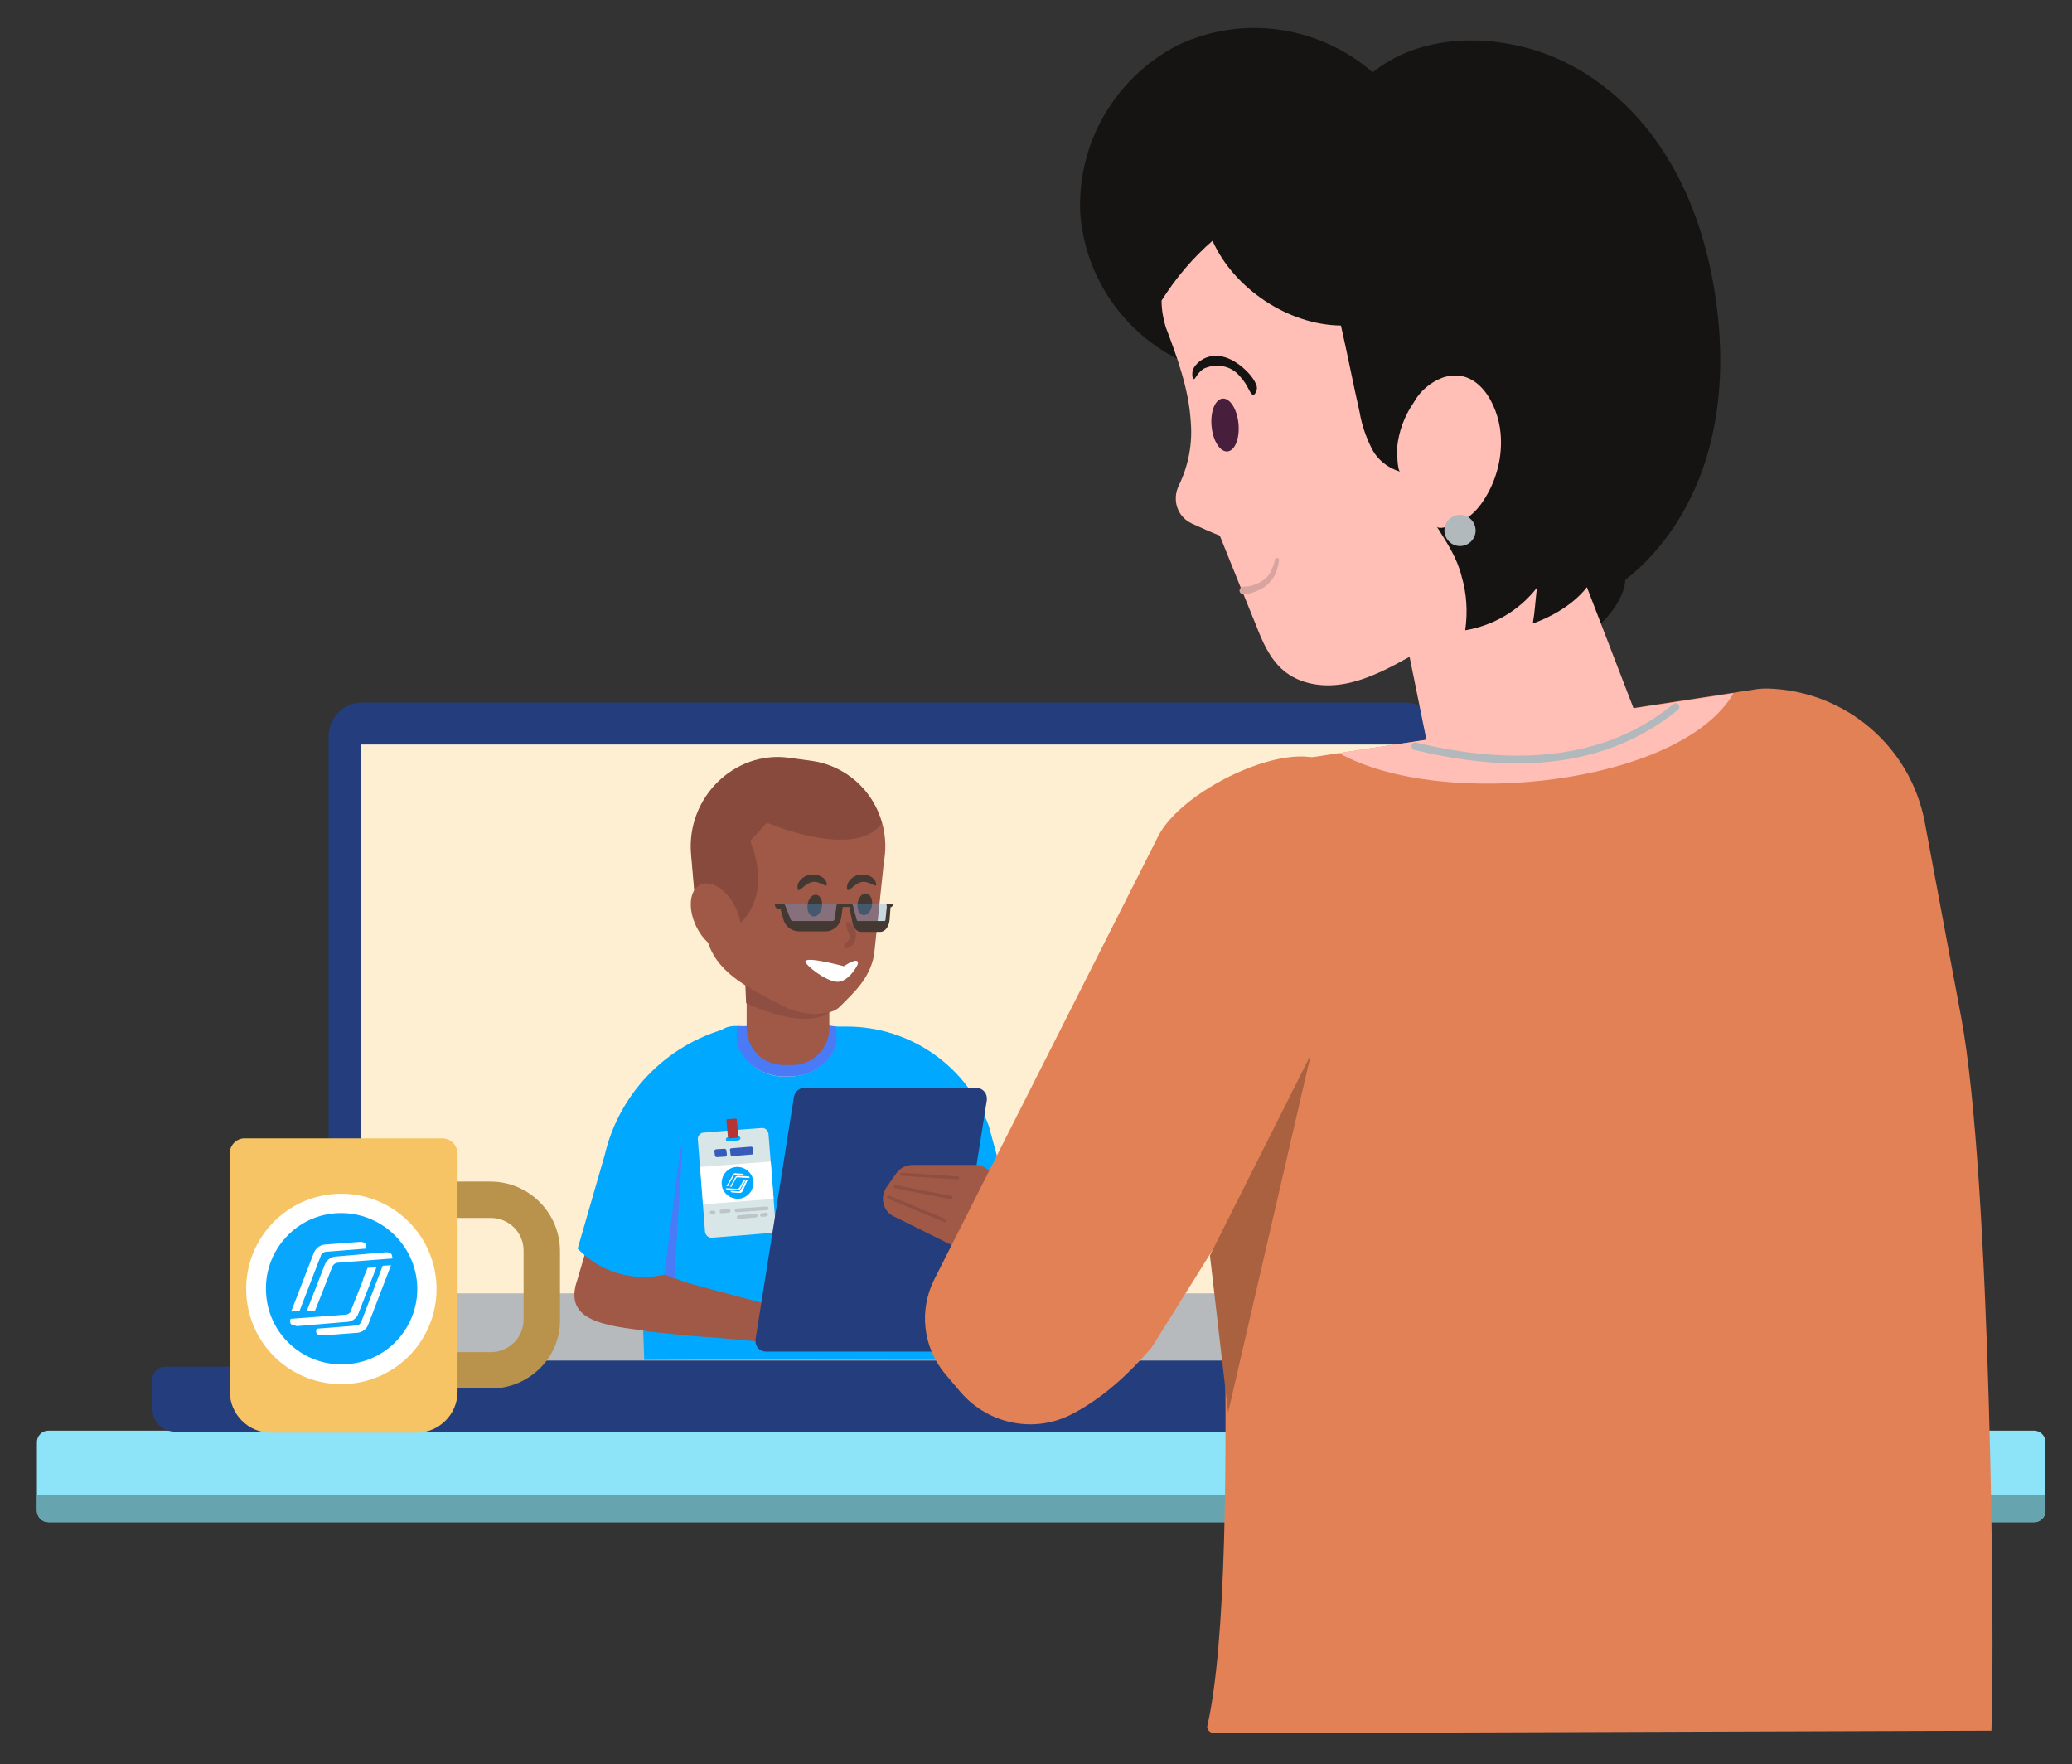 <svg version="1.1" id="Layer_1" xmlns="http://www.w3.org/2000/svg" x="0" y="0" viewBox="0 0 398.5 339.2" style="enable-background:new 0 0 398.5 339.2" xml:space="preserve"><rect x="0" y="0" width="398.5" height="339.2" fill="#333333" stroke="none"/><style>.st2{fill:#243d7c}.st3{fill:#fff}.st6{fill:#47a7f8}.st7{fill:#00a8ff}.st8{fill:#a05847}.st9{fill:#4a7af6}.st10{fill:#8e4f42}.st12{fill:#443833}.st13{opacity:.3;fill:#47a7f8;enable-background:new}.st15{fill:#365bb8}.st16,.st17{fill:#bcc6c9}.st17{fill-rule:evenodd;clip-rule:evenodd}.st19{fill:#e28156}.st20{fill:#ffbfb6}.st22{fill:#161413}.st25{fill:#b1b9bc}</style><path d="M391.2 292.7H9.3c-1.2 0-2.2-1-2.2-2.2v-13.2c0-1.2 1-2.2 2.2-2.2h381.9c1.2 0 2.2 1 2.2 2.2v13.2c0 1.2-.9 2.2-2.2 2.2z" style="fill:#8de3f7"/><path d="M391.2 292.7H9.3c-1.2 0-2.2-1-2.2-2.2v-3.1h386.3v3.1c0 1.2-.9 2.2-2.2 2.2z" style="fill:#66a5af"/><path class="st2" d="M31.8 262.8h245v8.1c0 2.5-2 4.4-4.4 4.4H33.7c-2.5 0-4.4-2-4.4-4.4v-5.6c0-1.4 1.1-2.5 2.5-2.5zM69.6 135.1h200.7c3.5 0 6.4 2.9 6.4 6.4v121.3H63.2V141.5c0-3.5 2.9-6.4 6.4-6.4z"/><path class="st3" d="M69.5 143.2h201.7v116.5H69.5z"/><path style="fill:#ffefd2" d="M69.5 143.2h201.7v118.4H69.5z"/><path style="fill:#b7babc" d="M69.5 248.7h201.7v12.9H69.5z"/><circle class="st3" cx="262" cy="150" r="5.4"/><circle class="st6" cx="262" cy="153.4" r="3.4"/><circle class="st6" cx="262" cy="148" r="1.6"/><path class="st7" d="m192.4 259.3-14 1.9-18.7-63.8h3.2c12.2 0 23.2 7.7 27.3 19.2l9.6 35.3c1.9 5.7-1.4 7.4-7.4 7.4z"/><path class="st7" d="m179.6 211.5-12.8-9.1-5.7-4.9-.4-.1.1 2.3c0 3.9-4.7 7.3-8.7 7.3h-1.7c-3.9 0-8.4-3.4-8.4-7.4l.1-2.3h-1c-5.1.3-4.2 6.8-8.3 8.7-4.7 2.3-5 .9-6.6 3.6-.6 1-4.5 1.3-4.4 1.8.6 4.3.8 12.9 2.1 50.1 10.4-.1 56 0 56 0l-.3-50z"/><path class="st8" d="m145.1 200-3.4.4c-10.4 1.2-19.2 8.2-22.5 18.1l-8.2 27.7c-2.2 6.4 2.7 8.2 9.5 9.2 7.8 1.1 21.9 3 25.7.7 2.5-1.5-1.1-4.5-1.1-4.5l-17.4-6.6 17.4-45z"/><path class="st8" d="m150.9 251.7-19.8-5.3-6.9 9.6 28.7 2.6z"/><path class="st7" d="m145.9 199.7-1.9-2.4c-.1 0-2.7.1-2.8.1-12.3 2.8-22 12.3-24.9 24.7l-5.2 18c4.3 4.5 10.6 6.4 16.7 5l18.1-45.4z"/><path class="st8" d="m147.6 255.9 4 .5c2.9 1.9 6.3 2.8 9.8 2.7h.1l4.1-.2c.9 0 1.7-.5 2.1-1.2l1.4-2.5c.4-.7.1-1.7-.7-2-.1-.1-.3-.1-.4-.1l-7.6-1.9-9.6-1.3-3.2 6z"/><path class="st9" d="M150.5 207h1.7c3.9 0 8.7-3.3 8.7-7.3l-.1-2.3-1.3-.2-11.3.4c-2.1-.2-4.3-.3-6.4-.3l-.1 2.3c0 4 4.9 7.4 8.8 7.4z"/><path class="st8" d="M143.5 173h16v24.7c0 3.9-3.2 7.1-7.1 7.1h-1.7c-3.9 0-7.1-3.2-7.1-7.1V173h-.1z"/><path class="st10" d="M160.4 193.8s-3.1 5.3-16.9-.9l-.3-7 17.2 7.9z"/><path class="st8" d="m151.8 145.8 4.4.6c9 1.3 15.2 9.7 13.9 18.7 0 .2-.1.4-.1.6l-1.1 10.5-.8 7.5c-.9 4.5-3.7 7-6.6 9.9-1.2 1.2-3.2 1.3-4.8 1.4-2.3-.1-4.6-.7-6.6-1.8-5.4-2.9-11.9-5.7-13.9-11.9-1.1-2.9-1.9-5.9-2.5-8.9l-.7-8c-.9-10.9 8.3-20 18.8-18.6z"/><path d="m144.3 161.7 3.2-3.5s17 7.3 22.1.1c-1.6-6.3-7-11.1-13.5-12l-4.4-.6c-10.5-1.4-19.7 7.7-18.8 18.5l.7 8c.6 3 1.4 6 2.5 8.9.1.2 14.3-3.6 8.2-19.4z" style="fill:#894a3e"/><path class="st3" d="M165 185.3c0 .3-1.8 3.5-3.9 3.5-2.2 0-6.2-3.2-6.2-3.9 0-1.1 7.4.9 7.4.9s2.9-2 2.7-.5z"/><ellipse transform="rotate(-81.888 156.725 174.12)" class="st12" cx="156.7" cy="174.1" rx="2.1" ry="1.4"/><ellipse transform="rotate(-81.888 166.35 173.937)" class="st12" cx="166.4" cy="173.9" rx="2.1" ry="1.4"/><path class="st12" d="M153.4 170.8c.1 1.2 1.3-.9 2.8-1.2s3 1.4 2.8.3-1.5-1.9-3.1-1.7-2.7 1.5-2.5 2.6zM162.9 170.8c.1 1.2 1.3-.9 2.8-1.2s3 1.4 2.8.3-1.5-1.9-3.1-1.7-2.6 1.5-2.5 2.6z"/><path class="st10" d="M164.6 180c-.1 1.4-1 2.4-2 2.3-.7-.1.1-1.1.7-1.6.2-.2.3-.5.1-.8-.4-.9-1.1-2.7-.3-2.6.9.2 1.6 1.4 1.5 2.7z"/><ellipse transform="rotate(-25.999 137.771 176.333)" class="st8" cx="137.7" cy="176.3" rx="4.2" ry="6.9"/><path class="st13" d="M170.5 177.5h-6.2l-.8-3.6h7.4zM160.7 177.5h-8.9l-1.1-3.6h10.7z"/><path class="st12" d="m162.1 174.3-.3 2.1c-.2 1.5-1.5 2.7-3.1 2.7h-5c-1.4 0-2.6-.9-3-2.2l-.7-2.5c-.1-.2.1-.4.2-.5h.5c.2 0 .3.1.3.2l1.1 2.8c.1.1.2.2.3.2h7.7c.2 0 .3-.1.4-.3l.4-2.7c0-.2.2-.3.4-.3h.4c.2.1.4.2.4.5zM171.1 173.9c.1 0 .2.1.2.2l-.2 2.7c-.1 1.4-.9 2.4-1.8 2.4h-3.7c-.8 0-1.5-.8-1.7-2l-.6-3.1c0-.1 0-.2.1-.2h.4c.1 0 .1.1.2.1l.8 3c0 .1.1.1.2.1h5.1c.1 0 .2-.1.2-.2l.3-3c0-.1.1-.2.2-.2l.3.2z"/><path class="st12" d="M161 173.9h2.9l.2.5h-3.2zM150.7 173.9H149l.1.4c.1.3.4.5.7.5h1.4l-.5-.9zM170.5 174v-.2h1.3v.1c-.1.4-.4.6-.7.6h-.5l-.1-.5z"/><path class="st9" d="m129.7 245.9 1.5-25c0-.1-.1-.2-.1-.2-.1 0-.1.1-.2.1l-3.1 24.2 1.9.9z"/><path d="m149.2 235.9-1.4-17.9c-.1-.6-.6-1.1-1.2-1.1l-5.3.4-6 .5c-.6 0-1.1.6-1.1 1.2l1.4 17.9c.1.6.6 1.1 1.2 1.1l1.4-.1 9.9-.8c.6 0 1.1-.5 1.1-1.2zm-7.2-16.6-1.1.1-.9.1c-.2 0-.4-.2-.4-.4s.1-.4.4-.4l1.1-.1.9-.1c.2 0 .4.1.4.4 0 .1-.1.3-.4.4z" style="fill-rule:evenodd;clip-rule:evenodd;fill:#d9e6e8"/><path transform="matrix(.997 -.077 .077 .997 -17.061 11.559)" class="st3" d="M134.9 223.9h13.6v7.2h-13.6z"/><path class="st15" d="m137.7 221 1.6-.1c.2 0 .4.1.4.3l.1.8c0 .2-.1.4-.3.4l-1.6.1c-.2 0-.4-.1-.4-.3l-.1-.8c-.1-.2.1-.3.3-.4zM140.7 220.8l3.7-.3c.2 0 .4.1.4.3l.1.8c0 .2-.1.4-.3.4l-3.7.3c-.2 0-.4-.1-.4-.3l-.1-.8c-.1-.2.1-.4.3-.4z"/><path class="st16" d="M136.8 232.8h.4c.2 0 .4.1.4.3 0 .2-.1.4-.3.4h-.4c-.2 0-.4-.1-.4-.3 0-.2.1-.4.3-.4zM138.7 232.6l1.4-.1c.2 0 .4.1.4.3 0 .2-.1.4-.3.4l-1.4.1c-.2 0-.4-.1-.4-.3 0-.2.1-.4.3-.4z"/><path class="st17" d="m141.6 232.4 5.8-.4c.2 0 .4.1.4.3 0 .2-.1.4-.3.4l-5.8.4c-.2 0-.4-.1-.4-.3 0-.2.1-.4.3-.4z"/><path class="st16" d="m142 233.7 3.3-.3c.2 0 .4.1.4.3 0 .2-.1.4-.3.4l-3.3.3c-.2 0-.4-.1-.4-.3 0-.2.1-.4.3-.4z"/><path class="st17" d="m146.5 233.3.8-.1c.2 0 .4.1.4.3 0 .2-.1.4-.3.4l-.8.1c-.2 0-.4-.1-.4-.3 0-.2.1-.4.3-.4z"/><path d="m139.9 215.2 1.6-.1c.1 0 .2.1.2.1l.3 3.4c0 .1-.1.2-.2.2l-1.6.1c-.1 0-.2-.1-.2-.2l-.3-3.4c.1 0 .1-.1.2-.1" style="fill-rule:evenodd;clip-rule:evenodd;fill:#b53535"/><path class="st7" d="M142 224.4c-1.7-.1-3.1 1.2-3.2 2.9-.1 1.7 1.2 3.1 2.9 3.2 1.7.1 3.1-1.2 3.2-2.9.1-1.6-1.2-3.1-2.9-3.2m-1.2 1.8.1-.3c.1-.2.3-.3.5-.3l1.4.1c.1 0 .1 0 .2.1l.1.1v.1H142.5l-1-.1c-.1 0-.2 0-.3.1l-.1.1-1.1 2h-.3l1.1-1.9zm-1.1 2.5-.1-.1v-.1h.4l1.8.1c.1 0 .2 0 .3-.1l.1-.1.6-1.1.1-.1.2-.3h.3l-1 1.7c-.1.2-.3.3-.5.3l-2-.1c-.1-.1-.2-.1-.2-.1m3.1.4c-.1.2-.3.3-.6.3l-1.4-.1c-.1 0-.1 0-.2-.1l-.1-.1v-.1h.4l1.2.1c.1 0 .2 0 .2-.1l.1-.1 1.1-2h.3l-1 2.2zm1.3-2.6h-.5l-1.7-.1c-.1 0-.2 0-.3.1l-.7 1.3-.2.4h-.3l1-1.8c.1-.2.3-.3.5-.3l2 .1c.1 0 .1 0 .2.1l.1.1-.1.1"/><path class="st2" d="M180.4 259.9h-33.1c-1.1 0-2-.9-2-2v-.3l7.4-46.7c.2-1 1-1.7 2-1.7h33.1c1.1 0 2 .9 2 2v.3l-7.4 46.7c-.2 1-1 1.7-2 1.7z"/><path class="st8" d="m183.8 239.8-11.9-5.9c-1.9-.9-2.6-3.2-1.7-5.1.1-.2.2-.3.3-.5l1.9-2.7c.7-1 1.9-1.6 3.1-1.6h12c2.1 0 3.8 1.7 3.8 3.8 0 .3 0 .6-.1.8l-2 8.6c-.5 2-2.5 3.3-4.5 2.8-.4.1-.7 0-.9-.2z"/><path class="st10" d="m184.2 226.8-10.8-.7c-.2 0-.3-.2-.3-.3 0-.2.2-.3.3-.3l10.8.7c.2 0 .3.2.3.3 0 .2-.1.3-.3.3zM182.8 230.6c-.1 0-.1 0 0 0l-10.6-2.1c-.2 0-.3-.2-.2-.4s.2-.3.4-.2L183 230c.2 0 .3.2.2.4-.2.1-.3.2-.4.2zM181.7 235h-.1l-10.8-4.5c-.2-.1-.2-.2-.2-.4.1-.2.2-.2.4-.2l10.8 4.5c.2.1.2.2.2.4 0 .1-.2.2-.3.2z"/><path class="st19" d="m377.2 195.7-7-37.5c-2.7-14.6-15.2-25.3-30.1-25.8-.7 0-1.4 0-2.1.1l-85.6 13.1c-1.2.2-2.4.6-3.6 1.1l-9.1 4.6c-3.9 2-6.3 6-6.4 10.3-.2 29.6 6.2 138.4-1.1 170.3-.2 1 1.1 1.4 1.1 1.4l149.7-.5c.7-15.9-.1-106.6-5.8-137.1z"/><path class="st19" d="M181.7 264.1c-4.2-5.1-5-12.2-2-18.1l42.8-84.7c4.5-10 28.8-21 34.2-13.2 10.3 5.9 22.5 19.2 16 29.1l-51.2 81.9c-5 5.8-10.1 10.2-15.7 13-7.3 3.6-16.1 1.6-21.3-4.7l-2.8-3.3z"/><path class="st20" d="M333.4 133.3c-10 17.4-55.8 22.7-75.9 11.5l75.9-11.5z"/><path style="fill:#a96140" d="m232.7 241.4 3.5 30.2 15.9-68.8z"/><path class="st22" d="M231.5 71.1c-13.1-4.2-22.4-15.8-23.7-29.5-.9-13.7 6.5-26.6 18.7-32.9 12.4-5.9 27.1-3.8 37.5 5.2 8.3-6.6 19.8-7.4 30-4.6s19.1 9.8 25.1 18.6c6 8.7 9.4 19.1 10.9 29.7 1.4 9.8 1.2 19.9-1.5 29.4s-8.1 18.4-15.9 24.5c-.2 3.1-2.5 6.3-4.7 8.4-2.3 2.1-4.9 3.7-7.7 4.9-6.1 2.7-12.5 4.4-19.1 4.9-9.6-14.2-20.6-28.1-30.2-42.3-4.7-7-11.5-13.9-19.4-16.3z"/><path class="st20" d="M295.6 113c-3.4 4.4-8.4 7.3-13.8 8.2.5-3.5.3-7-.7-10.4-.9-3.6-2.8-6.4-4.8-9.6.6 1.1 5-1.1 5.7-1.5 1.5-1 2.7-2.4 3.6-3.9 2.3-3.7 3.4-8.1 3-12.5-.5-5.6-4.4-12.9-11.1-10.7-2.4.9-4.4 2.6-5.6 4.8-1.8 2.6-2.9 5.6-3.2 8.7 0 .6 0 4.4.6 4.6-2.4-.7-4.4-2.3-5.5-4.5-1.1-2.2-1.9-4.5-2.3-6.9-1.3-5.7-2.3-11-3.6-16.7-10.1-.1-20.6-7.1-24.7-16.3-3.8 3.3-7.1 7.2-9.8 11.5 0 1.7.3 3.5.8 5.1 2.2 5.8 4.4 11.8 4.8 18 .4 4.3-.4 8.6-2.3 12.5-1.3 2.7-.3 5.9 2.4 7.2.1 0 .1.1.2.1 1.8.8 3.7 1.7 5.3 2.3 2.3 5.7 4.7 11.7 7 17.3 1.2 3.1 2.6 6.3 5.1 8.5 3.3 2.9 8.1 3.5 12.4 2.6 4.3-.9 8.2-3 12-5.1l3.9 19.2 40.1-6.9-9.9-25.7s-2.9 4.3-10.4 7c.4-2.3.5-4.5.8-6.9z"/><path class="st22" d="M229.9 70.3c1.1-1.4 2.9-2.1 4.7-1.8 2.7.2 6.3 3.4 7 5.5.3.6.1 1.4-.4 1.9-.2.2 0 0-.2 0-.6 0-.9-1.8-2.5-3.5-.9-1.1-2.1-1.8-3.5-2-1.2-.2-2.4 0-3.5.5-1.5 1-1.5 2.1-2 2-.2-.1.1.3-.1-.2-.2-.8-.1-1.7.5-2.4z"/><path d="M239.2 112.8c.7 0 1.4-.1 2.1-.4.7-.2 1.3-.6 1.9-1 .6-.5 1-1 1.3-1.7.3-.7.6-1.4.7-2.1 0-.2.3-.4.5-.3.2 0 .3.2.3.4-.1.8-.3 1.7-.6 2.4-.3.8-.8 1.5-1.4 2.1-.6.6-1.4 1.1-2.2 1.4-.8.4-1.7.6-2.6.7-.4 0-.8-.3-.8-.7 0-.4.3-.8.7-.8h.1z" style="fill:#d8a4a0"/><ellipse transform="matrix(.996 -.094 .094 .996 -6.632 22.492)" cx="235.5" cy="81.7" rx="2.6" ry="5.1" style="fill:#471e3b"/><path class="st25" d="M291.8 146.8c-6.1 0-12.7-.9-19.8-2.6-.4-.1-.6-.5-.5-.9.1-.4.5-.6.9-.5 20.8 5 37.4 2.5 49.4-7.4.3-.3.8-.2 1 .1.3.3.2.8-.1 1-8.3 6.8-18.6 10.3-30.9 10.3z"/><circle class="st25" cx="280.8" cy="102" r="3"/><path d="M94.4 267H66c-2 0-3.5-1.6-3.5-3.5s1.6-3.5 3.5-3.5h28.4c3.5 0 6.3-2.8 6.3-6.3v-13.2c0-3.5-2.8-6.3-6.3-6.3H78.2c-2 0-3.5-1.6-3.5-3.5 0-2 1.6-3.5 3.5-3.5h16.1c7.4 0 13.4 6 13.4 13.4v13.2c.1 7.2-5.9 13.2-13.3 13.2" style="fill:#b9924c"/><path d="M85.1 218.9H47c-1.5 0-2.8 1.3-2.8 2.8v45.9c0 4.3 3.5 7.9 7.9 7.9h28c4.3 0 7.9-3.5 7.9-7.9v-45.9c-.1-1.6-1.4-2.8-2.9-2.8" style="fill:#f6c464"/><path class="st3" d="M64.2 229.6c-10.1.8-17.6 9.6-16.8 19.7.8 10.1 9.6 17.6 19.7 16.8s17.6-9.6 16.8-19.7c-.8-10.1-9.7-17.6-19.7-16.8"/><path d="M64.5 233.3c-8 .6-14 7.7-13.3 15.7.6 8 7.7 14 15.7 13.3 8-.6 14-7.7 13.3-15.7-.7-7.9-7.7-13.9-15.7-13.3m-4.6 8.8.5-1.3c.4-.9 1.3-1.5 2.3-1.5l6.5-.5c.3 0 .6 0 .9.2.2.1.3.3.3.6 0 .2 0 .3-.1.5l-7.5.6c-.5 0-1 .3-1.1.8l-.2.5-3.9 10.1-1.6.1 3.9-10.1zm-3.8 12.6c-.2-.1-.3-.3-.3-.6 0-.2 0-.3.1-.5l10.5-.8c.5 0 1-.3 1.1-.8l.2-.5 2.1-5.3v-.1l.2-.6.7-1.7 1.7-.1-3.4 8.7c0 .1-.1.1-.1.2v.1c-.4.9-1.3 1.5-2.3 1.5l-9.5.8c-.4-.1-.7-.2-1-.3m14.8-.2c0 .1-.1.1-.1.2v.1c-.4.9-1.3 1.5-2.3 1.5l-6.5.5c-.3 0-.6 0-.9-.2-.2-.1-.3-.3-.3-.6 0-.2 0-.3.1-.5l7.5-.6c.4 0 .8-.1 1.1-.8l.2-.5 3.9-10.2 1.6-.1-4.3 11.2zm4.5-12.5-10.3.8c-.5 0-1 .3-1.2.8l-2.5 6.4-.8 2-1.6.1 3.5-9c.4-.9 1.3-1.5 2.3-1.5l9.4-.8c.3 0 .6 0 .9.2.2.1.3.3.3.6.1 0 .1.2 0 .4" style="fill:#08a6fd"/></svg>